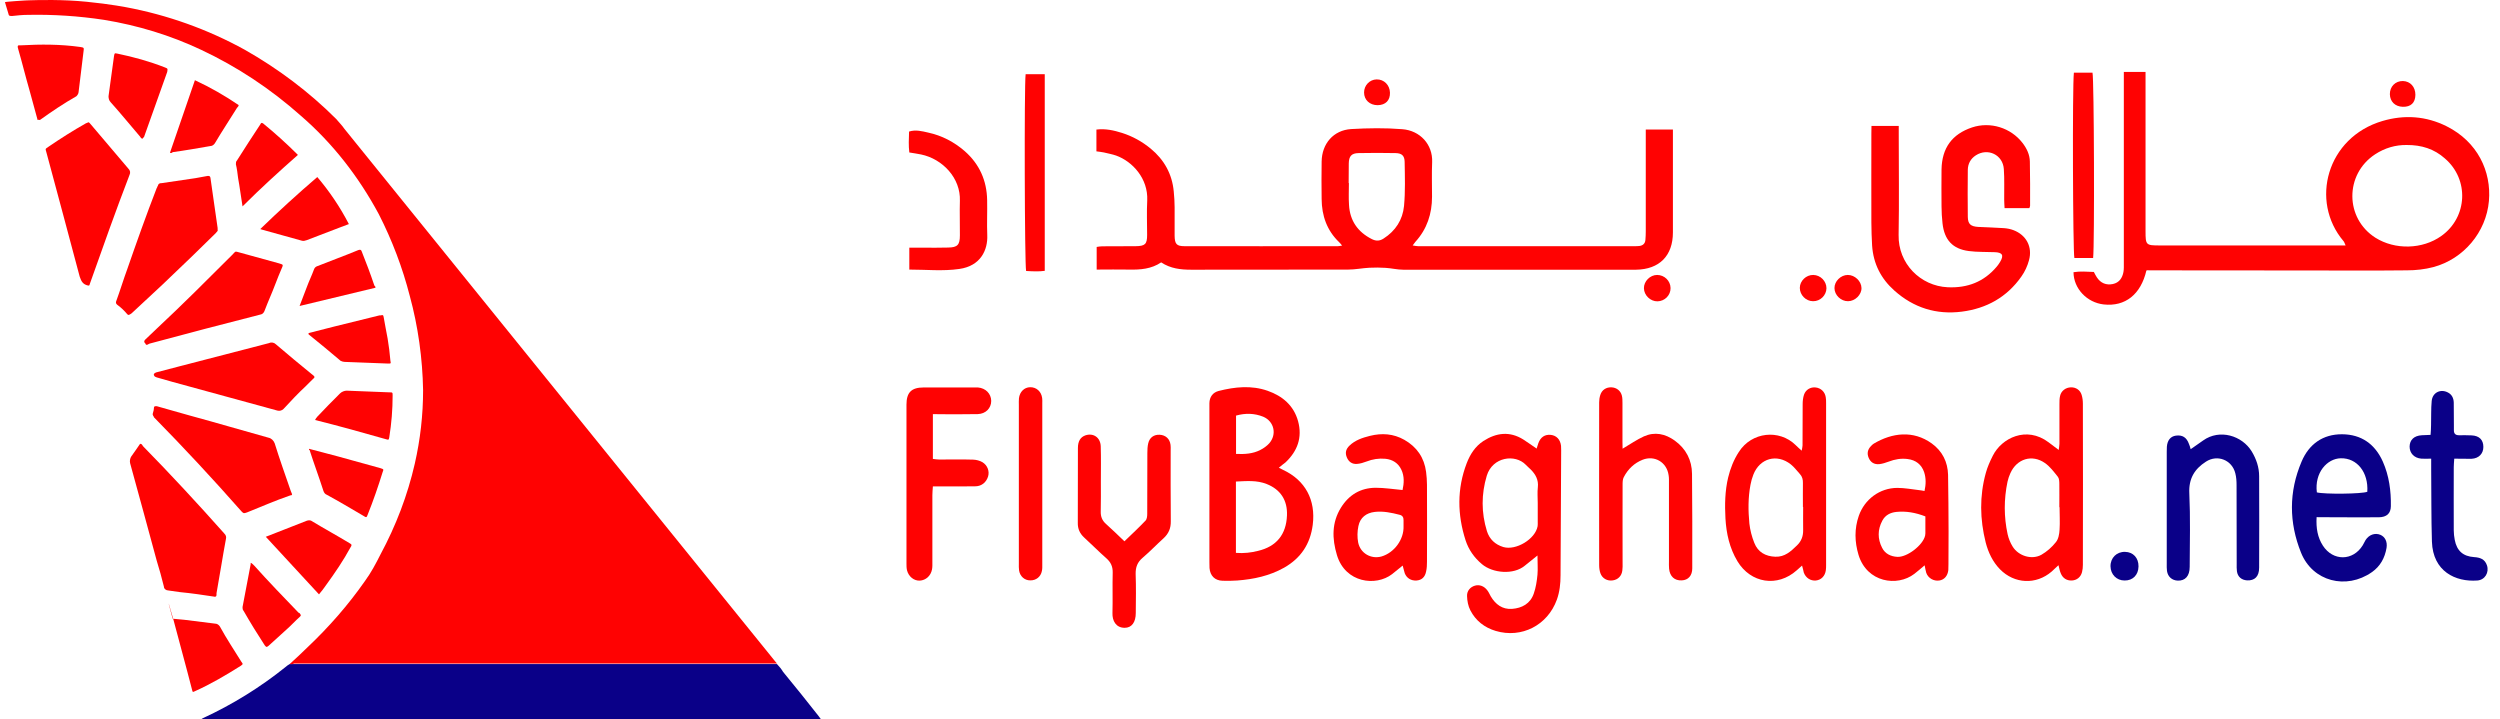 <svg width="139" height="40" viewBox="0 0 139 40" fill="none" xmlns="http://www.w3.org/2000/svg">
<g clip-path="url(#clip0_114_3254)">
<path d="M16.103 36.923H16.38H42.923H43.2C43.323 37.046 43.446 37.2 43.538 37.354C44.216 38.184 44.893 39.015 45.54 39.846C45.571 39.908 45.632 39.938 45.632 40H11.176C11.207 39.969 11.237 39.969 11.268 39.938C12.931 39.169 14.471 38.215 15.887 37.077C15.949 37.015 16.01 36.984 16.103 36.923Z" fill="#0A0088"/>
<path d="M16.103 36.923C16.441 36.615 16.78 36.307 17.119 35.969C18.289 34.861 19.367 33.63 20.29 32.307C20.629 31.845 20.906 31.322 21.153 30.83C22.015 29.23 22.661 27.537 23.062 25.783C23.37 24.429 23.524 23.075 23.524 21.691C23.493 19.937 23.247 18.152 22.785 16.459C22.384 14.89 21.799 13.352 21.06 11.905C19.952 9.844 18.504 7.966 16.718 6.428C15.056 4.951 13.208 3.72 11.176 2.766C9.482 1.966 7.666 1.412 5.787 1.104C4.371 0.889 2.954 0.797 1.538 0.827C1.261 0.827 0.953 0.858 0.676 0.889C0.522 0.889 0.491 0.889 0.46 0.735L0.275 0.12C0.337 0.089 1.384 0.027 1.384 0.027C1.415 0.027 2.554 -0.034 3.847 0.027C5.141 0.089 6.495 0.304 6.988 0.397C9.298 0.827 11.545 1.627 13.608 2.766C15.456 3.812 17.18 5.105 18.689 6.613C18.843 6.797 19.028 6.982 19.151 7.166L43.046 36.707C43.107 36.769 43.138 36.831 43.2 36.892C43.107 36.892 43.015 36.892 42.923 36.892H16.349C16.257 36.954 16.164 36.923 16.103 36.923Z" fill="#FF0202"/>
<path d="M7.789 24.676C7.881 24.676 7.912 24.737 7.943 24.799C9.482 26.368 10.991 27.999 12.469 29.661C12.562 29.753 12.592 29.845 12.562 29.968C12.377 30.953 12.223 31.969 12.038 32.984V33.076C12.038 33.169 11.976 33.199 11.884 33.169C11.268 33.076 10.652 32.984 10.006 32.922C9.79 32.892 9.575 32.861 9.359 32.83C9.236 32.83 9.113 32.738 9.113 32.615C8.99 32.122 8.866 31.661 8.712 31.169C8.22 29.353 7.727 27.537 7.234 25.753C7.204 25.63 7.234 25.476 7.296 25.383C7.481 25.137 7.635 24.891 7.789 24.676Z" fill="#FF0202"/>
<path d="M4.925 6.797C4.987 6.828 5.017 6.889 5.079 6.951C5.756 7.751 6.465 8.582 7.142 9.382C7.234 9.474 7.265 9.597 7.204 9.72C6.434 11.721 5.726 13.721 5.017 15.721C4.987 15.783 4.987 15.844 4.956 15.875H4.894C4.617 15.813 4.525 15.659 4.432 15.383C3.816 13.075 3.201 10.767 2.585 8.49C2.523 8.243 2.492 8.305 2.708 8.151C3.385 7.69 4.063 7.259 4.771 6.859L4.925 6.797Z" fill="#FF0202"/>
<path d="M12.1 12.767C12.13 12.859 12.038 12.89 12.007 12.951L10.652 14.275C9.575 15.321 8.466 16.367 7.358 17.383C7.327 17.413 7.296 17.444 7.234 17.475C7.173 17.506 7.142 17.537 7.08 17.475C6.926 17.29 6.742 17.106 6.526 16.952C6.434 16.89 6.434 16.798 6.465 16.736C6.68 16.152 6.865 15.536 7.08 14.952C7.604 13.444 8.127 11.967 8.712 10.459C8.743 10.428 8.743 10.367 8.774 10.336C8.805 10.213 8.866 10.182 8.99 10.182C9.605 10.09 10.252 9.997 10.868 9.905L11.545 9.782C11.638 9.782 11.669 9.782 11.699 9.874C11.822 10.797 11.976 11.751 12.1 12.675V12.767Z" fill="#FF0202"/>
<path d="M8.497 22.983C8.528 22.891 8.558 22.768 8.558 22.675C8.558 22.583 8.62 22.583 8.712 22.583C9.328 22.768 9.944 22.922 10.56 23.106C12.038 23.506 13.485 23.937 14.932 24.337C15.086 24.368 15.21 24.491 15.271 24.645C15.548 25.537 15.856 26.399 16.164 27.291L16.226 27.445C16.257 27.476 16.226 27.537 16.195 27.537C16.195 27.537 16.195 27.537 16.164 27.537L16.072 27.568C15.271 27.845 14.501 28.184 13.732 28.491C13.547 28.553 13.547 28.553 13.424 28.43C11.853 26.645 10.221 24.891 8.558 23.199C8.558 23.137 8.466 23.106 8.497 22.983Z" fill="#FF0202"/>
<path d="M17.488 20.952C17.488 20.983 17.457 21.045 17.427 21.045C17.273 21.198 17.149 21.322 16.996 21.475C16.564 21.875 16.164 22.306 15.764 22.737C15.671 22.829 15.548 22.86 15.425 22.829C13.485 22.306 11.515 21.752 9.575 21.229L8.712 20.983C8.651 20.952 8.589 20.952 8.558 20.86C8.528 20.768 8.62 20.737 8.682 20.706L9.975 20.368C11.638 19.937 13.3 19.506 14.963 19.075C15.086 19.014 15.24 19.044 15.333 19.137C16.01 19.721 16.688 20.275 17.365 20.829C17.427 20.86 17.457 20.921 17.488 20.952Z" fill="#FF0202"/>
<path d="M8.189 19.167C8.097 19.198 8.097 19.106 8.066 19.075C8.004 19.044 8.004 18.952 8.066 18.891C8.281 18.675 8.497 18.491 8.712 18.275C10.129 16.952 11.515 15.567 12.9 14.182C13.147 13.936 13.023 13.967 13.393 14.059L15.518 14.644C15.548 14.644 15.579 14.675 15.61 14.675C15.733 14.706 15.733 14.736 15.702 14.829C15.548 15.167 15.425 15.506 15.302 15.813C15.117 16.306 14.902 16.767 14.717 17.26C14.686 17.352 14.625 17.444 14.532 17.475C12.469 17.998 10.375 18.552 8.312 19.106L8.189 19.167Z" fill="#FF0202"/>
<path d="M2.092 6.674C1.938 6.089 1.784 5.536 1.63 4.982C1.415 4.243 1.23 3.474 1.014 2.735C1.014 2.705 0.984 2.643 0.984 2.612C0.984 2.581 0.984 2.52 1.045 2.52H1.168C2.277 2.458 3.355 2.458 4.463 2.612C4.648 2.643 4.679 2.643 4.648 2.828C4.556 3.597 4.463 4.366 4.371 5.105C4.371 5.197 4.309 5.289 4.248 5.351C3.539 5.751 2.862 6.213 2.215 6.674C2.123 6.643 2.123 6.674 2.092 6.674Z" fill="#FF0202"/>
<path d="M14.779 29.845L17.057 28.953C17.149 28.922 17.242 28.922 17.303 28.953C18.012 29.384 18.751 29.784 19.459 30.215C19.582 30.276 19.551 30.338 19.49 30.43C19.089 31.169 18.628 31.845 18.135 32.523C18.012 32.707 17.889 32.861 17.735 33.046C16.749 31.969 15.764 30.922 14.779 29.845Z" fill="#FF0202"/>
<path d="M7.912 7.72C7.85 7.69 7.82 7.659 7.789 7.597C7.234 6.951 6.711 6.305 6.157 5.689C6.064 5.597 6.034 5.474 6.034 5.351C6.126 4.612 6.249 3.843 6.341 3.105C6.372 2.951 6.372 2.951 6.526 2.981C7.419 3.166 8.312 3.412 9.174 3.751C9.328 3.812 9.328 3.812 9.298 3.997L8.004 7.628C7.973 7.628 7.943 7.69 7.912 7.72Z" fill="#FF0202"/>
<path d="M9.605 34.4L10.252 34.461L11.976 34.676C12.069 34.676 12.161 34.738 12.223 34.83C12.592 35.507 13.023 36.154 13.424 36.8C13.516 36.923 13.516 36.923 13.393 37.015C12.562 37.538 11.73 38.031 10.837 38.431C10.714 38.492 10.714 38.492 10.683 38.369C10.345 37.046 9.975 35.723 9.636 34.43C9.082 32.492 9.605 34.43 9.605 34.4Z" fill="#FF0202"/>
<path d="M17.642 9.844C18.32 10.644 18.905 11.505 19.397 12.459L18.905 12.644L17.057 13.352C16.965 13.382 16.872 13.413 16.78 13.382C16.041 13.167 15.302 12.982 14.563 12.767L14.471 12.736C15.487 11.751 16.564 10.767 17.642 9.844Z" fill="#FF0202"/>
<path d="M17.18 24.953L18.812 25.383L21.152 26.03C21.337 26.091 21.337 26.091 21.276 26.245C21.029 27.045 20.752 27.845 20.444 28.614C20.383 28.768 20.383 28.799 20.198 28.676C19.521 28.276 18.843 27.876 18.166 27.507C18.073 27.476 18.012 27.384 17.981 27.291C17.735 26.522 17.457 25.783 17.211 25.014C17.18 25.045 17.18 24.983 17.18 24.953Z" fill="#FF0202"/>
<path d="M9.451 8.49L10.837 4.459C11.699 4.859 12.5 5.32 13.27 5.843C13.27 5.905 13.208 5.966 13.177 5.997C12.777 6.643 12.346 7.29 11.946 7.967C11.884 8.059 11.792 8.12 11.699 8.12C10.991 8.243 10.283 8.367 9.605 8.459C9.544 8.52 9.482 8.52 9.451 8.49Z" fill="#FF0202"/>
<path d="M17.149 18.521C17.642 18.398 18.135 18.275 18.597 18.152L21.091 17.537H21.152C21.306 17.506 21.306 17.506 21.337 17.66C21.399 18.06 21.491 18.46 21.553 18.829C21.614 19.198 21.676 19.66 21.707 20.06C21.738 20.214 21.738 20.214 21.584 20.214L19.151 20.121C19.089 20.121 18.997 20.091 18.936 20.06C18.351 19.567 17.765 19.075 17.149 18.583C17.18 18.583 17.149 18.552 17.149 18.521Z" fill="#FF0202"/>
<path d="M17.519 23.352C17.55 23.291 17.581 23.229 17.642 23.168C18.043 22.737 18.474 22.306 18.905 21.875C18.997 21.783 19.151 21.721 19.274 21.721C20.075 21.752 20.875 21.783 21.645 21.814C21.83 21.814 21.83 21.814 21.83 21.998C21.83 22.768 21.768 23.537 21.645 24.306C21.614 24.46 21.614 24.46 21.491 24.429C20.198 24.06 18.874 23.691 17.519 23.352Z" fill="#FF0202"/>
<path d="M13.485 11.475C13.393 10.921 13.331 10.398 13.239 9.905C13.208 9.659 13.177 9.382 13.116 9.136C13.116 9.044 13.116 8.982 13.177 8.92C13.608 8.243 14.04 7.566 14.471 6.92C14.501 6.859 14.532 6.797 14.625 6.859C15.302 7.413 15.949 7.997 16.564 8.613C15.518 9.536 14.501 10.459 13.485 11.475Z" fill="#FF0202"/>
<path d="M13.947 31.292C14.009 31.322 14.07 31.384 14.132 31.445C14.932 32.338 15.764 33.199 16.595 34.061L16.657 34.092C16.749 34.215 16.749 34.215 16.657 34.307C16.411 34.523 16.195 34.769 15.949 34.984C15.61 35.292 15.271 35.6 14.932 35.907L14.84 35.969C14.779 35.969 14.748 35.907 14.717 35.877C14.317 35.261 13.916 34.615 13.547 33.969C13.485 33.907 13.485 33.815 13.485 33.753C13.639 32.953 13.793 32.122 13.947 31.322C13.916 31.353 13.916 31.322 13.947 31.292Z" fill="#FF0202"/>
<path d="M20.875 15.998L16.657 17.013L17.057 15.967C17.18 15.629 17.334 15.321 17.457 14.982C17.488 14.89 17.55 14.829 17.642 14.798C18.412 14.49 19.182 14.213 19.921 13.905C20.013 13.875 20.075 13.875 20.106 13.967C20.352 14.582 20.598 15.229 20.814 15.875C20.875 15.936 20.875 15.936 20.875 15.998Z" fill="#FF0202"/>
<path d="M91.505 7.204C92.033 7.204 92.499 7.204 93.014 7.204C93.014 7.37 93.014 7.522 93.014 7.668C93.014 9.419 93.014 11.169 93.014 12.92C93.014 14.221 92.266 14.976 90.963 14.996C90.223 15.003 89.475 14.996 88.728 14.996C85.162 14.996 81.589 15.003 78.023 14.996C77.694 14.996 77.371 14.913 77.042 14.893C76.74 14.872 76.439 14.872 76.144 14.886C75.746 14.906 75.348 14.989 74.957 14.989C72.05 14.996 69.142 14.989 66.235 14.996C65.645 14.996 65.082 14.934 64.561 14.588C64.02 14.955 63.409 15.003 62.778 14.989C62.189 14.976 61.599 14.989 60.975 14.989C60.975 14.56 60.975 14.166 60.975 13.73C61.071 13.716 61.174 13.695 61.283 13.695C61.901 13.695 62.525 13.695 63.142 13.688C63.67 13.681 63.78 13.578 63.78 13.059C63.78 12.422 63.752 11.778 63.786 11.142C63.841 9.924 62.964 8.976 62.058 8.65C61.839 8.574 61.606 8.533 61.379 8.477C61.249 8.45 61.112 8.436 60.961 8.415C60.961 8.007 60.961 7.619 60.961 7.204C61.462 7.142 61.928 7.246 62.388 7.391C62.97 7.578 63.498 7.868 63.978 8.263C64.726 8.879 65.172 9.675 65.261 10.65C65.288 10.941 65.309 11.232 65.309 11.522C65.316 12.048 65.302 12.581 65.309 13.107C65.316 13.571 65.419 13.688 65.864 13.688C68.703 13.695 71.542 13.688 74.382 13.688C74.443 13.688 74.505 13.675 74.621 13.654C74.546 13.564 74.505 13.508 74.457 13.467C73.778 12.816 73.49 12 73.483 11.066C73.476 10.373 73.469 9.675 73.483 8.983C73.497 7.986 74.141 7.239 75.122 7.176C76.068 7.121 77.028 7.107 77.968 7.183C78.956 7.259 79.669 8.034 79.627 9.017C79.6 9.654 79.621 10.297 79.621 10.934C79.621 11.889 79.34 12.74 78.695 13.446C78.654 13.495 78.62 13.55 78.544 13.647C78.674 13.668 78.763 13.688 78.846 13.688C82.858 13.688 86.869 13.688 90.874 13.688C90.97 13.688 91.066 13.688 91.162 13.675C91.347 13.647 91.464 13.543 91.484 13.349C91.498 13.183 91.505 13.017 91.505 12.851C91.505 11.142 91.505 9.432 91.505 7.723C91.505 7.578 91.505 7.412 91.505 7.204ZM74.985 10.18C74.992 10.18 74.992 10.18 74.999 10.18C74.999 10.581 74.978 10.989 75.005 11.391C75.053 12.27 75.492 12.899 76.274 13.294C76.507 13.412 76.713 13.405 76.933 13.259C77.591 12.837 77.989 12.221 78.064 11.453C78.139 10.643 78.112 9.82 78.098 8.996C78.091 8.657 77.941 8.519 77.598 8.512C76.912 8.498 76.219 8.498 75.534 8.512C75.143 8.519 74.999 8.685 74.992 9.086C74.985 9.453 74.985 9.813 74.985 10.18Z" fill="#FF0202"/>
<path d="M119.34 15.038C119.031 16.373 118.16 17.058 116.967 16.927C116.035 16.823 115.294 16.048 115.287 15.135C115.657 15.072 116.035 15.107 116.419 15.121C116.474 15.225 116.522 15.328 116.583 15.418C116.796 15.744 117.104 15.868 117.475 15.792C117.831 15.716 118.003 15.453 118.064 15.121C118.092 14.962 118.085 14.789 118.085 14.623C118.085 11.259 118.085 7.896 118.085 4.533C118.085 4.367 118.085 4.201 118.085 4C118.49 4 118.867 4 119.292 4C119.292 4.173 119.292 4.318 119.292 4.471C119.292 7.266 119.292 10.055 119.292 12.851C119.292 13.626 119.313 13.647 120.081 13.647C123.372 13.647 126.664 13.647 129.956 13.647C130.093 13.647 130.23 13.647 130.415 13.647C130.36 13.536 130.346 13.453 130.298 13.405C128.419 11.19 129.366 7.64 132.465 6.727C133.686 6.367 134.893 6.45 136.038 7.024C137.746 7.882 138.528 9.522 138.384 11.176C138.233 12.906 136.978 14.401 135.291 14.851C134.818 14.976 134.317 15.031 133.823 15.031C131.992 15.052 130.161 15.038 128.323 15.038C125.375 15.038 122.426 15.031 119.477 15.031C119.443 15.017 119.409 15.024 119.34 15.038ZM133.803 8.062C133.199 8.055 132.603 8.221 132.054 8.581C130.36 9.695 130.374 12.138 132.075 13.218C133.165 13.903 134.687 13.868 135.737 13.121C137.197 12.083 137.3 9.979 135.935 8.81C135.346 8.284 134.639 8.055 133.803 8.062Z" fill="#FF0202"/>
<path d="M104.054 7.003C104.596 7.003 105.056 7.003 105.57 7.003C105.57 7.176 105.57 7.329 105.57 7.474C105.57 9.335 105.597 11.197 105.563 13.059C105.529 14.657 106.777 15.903 108.299 15.972C109.39 16.02 110.302 15.674 111.015 14.83C111.083 14.747 111.152 14.657 111.207 14.56C111.426 14.194 111.337 14.034 110.905 14.021C110.425 14 109.938 14.021 109.465 13.958C108.567 13.841 108.107 13.342 108.004 12.422C107.97 12.104 107.949 11.785 107.949 11.467C107.943 10.789 107.943 10.104 107.949 9.425C107.97 8.228 108.532 7.46 109.643 7.086C110.658 6.747 111.803 7.1 112.455 7.951C112.688 8.256 112.853 8.595 112.86 8.983C112.88 9.799 112.873 10.623 112.873 11.439C112.873 11.474 112.853 11.515 112.832 11.571C112.386 11.571 111.941 11.571 111.454 11.571C111.447 11.405 111.433 11.252 111.433 11.107C111.426 10.54 111.454 9.965 111.413 9.398C111.358 8.602 110.521 8.207 109.856 8.637C109.568 8.823 109.417 9.1 109.41 9.439C109.403 10.311 109.396 11.19 109.41 12.062C109.417 12.457 109.568 12.588 109.979 12.616C110.459 12.643 110.946 12.65 111.426 12.685C111.605 12.699 111.783 12.733 111.947 12.796C112.661 13.066 113.017 13.73 112.812 14.47C112.729 14.782 112.585 15.1 112.393 15.37C111.584 16.526 110.446 17.155 109.074 17.328C107.661 17.508 106.4 17.114 105.33 16.159C104.582 15.495 104.157 14.664 104.089 13.654C104.061 13.225 104.054 12.796 104.048 12.36C104.041 10.72 104.048 9.079 104.048 7.439C104.054 7.308 104.054 7.176 104.054 7.003Z" fill="#FF0202"/>
<path d="M71.103 26.006C71.213 26.062 71.275 26.096 71.337 26.124C72.578 26.705 73.161 27.799 72.989 29.176C72.852 30.248 72.331 31.03 71.398 31.563C70.582 32.02 69.705 32.207 68.793 32.276C68.518 32.297 68.244 32.297 67.97 32.29C67.544 32.276 67.284 32.013 67.249 31.584C67.243 31.473 67.243 31.363 67.243 31.252C67.243 28.401 67.243 25.556 67.243 22.705C67.243 22.608 67.243 22.512 67.243 22.415C67.249 22.069 67.435 21.82 67.757 21.737C68.662 21.508 69.581 21.411 70.486 21.73C71.309 22.02 71.933 22.546 72.173 23.418C72.42 24.325 72.139 25.086 71.467 25.716C71.357 25.799 71.248 25.882 71.103 26.006ZM68.717 30.74C69.17 30.774 69.561 30.726 69.945 30.629C70.973 30.387 71.515 29.716 71.556 28.657C71.59 27.819 71.2 27.217 70.431 26.913C69.876 26.691 69.307 26.747 68.717 26.774C68.717 28.103 68.717 29.397 68.717 30.74ZM68.724 23.107C68.724 23.847 68.724 24.532 68.724 25.238C69.211 25.259 69.663 25.231 70.075 25.017C70.253 24.927 70.431 24.802 70.569 24.65C71.007 24.152 70.843 23.425 70.233 23.169C69.746 22.975 69.245 22.961 68.724 23.107Z" fill="#FF0202"/>
<path d="M85.484 30.885C85.203 31.113 84.99 31.28 84.778 31.453C84.154 31.972 82.995 31.875 82.391 31.363C81.966 31.003 81.657 30.567 81.486 30.041C81.026 28.608 81.006 27.176 81.548 25.757C81.74 25.259 82.021 24.816 82.48 24.518C83.2 24.055 83.941 23.965 84.695 24.436C84.935 24.588 85.168 24.761 85.436 24.941C85.47 24.837 85.498 24.74 85.532 24.643C85.655 24.304 85.895 24.145 86.225 24.179C86.54 24.214 86.753 24.436 86.794 24.788C86.801 24.871 86.801 24.954 86.801 25.038C86.787 27.356 86.78 29.674 86.766 31.992C86.766 32.456 86.718 32.906 86.561 33.342C86.046 34.767 84.599 35.508 83.159 35.079C82.535 34.892 82.048 34.511 81.753 33.937C81.63 33.702 81.575 33.411 81.568 33.141C81.555 32.843 81.76 32.629 82.014 32.56C82.261 32.491 82.522 32.587 82.7 32.83C82.775 32.927 82.823 33.044 82.885 33.155C83.152 33.605 83.529 33.889 84.064 33.854C84.627 33.812 85.086 33.563 85.278 33.003C85.395 32.67 85.45 32.304 85.484 31.951C85.511 31.626 85.484 31.293 85.484 30.885ZM85.498 27.965C85.498 27.674 85.47 27.377 85.504 27.093C85.552 26.678 85.374 26.366 85.1 26.096C85.011 26.006 84.915 25.93 84.832 25.84C84.243 25.231 82.988 25.397 82.665 26.449C82.357 27.473 82.357 28.505 82.672 29.529C82.816 29.985 83.132 30.276 83.584 30.415C84.284 30.622 85.361 29.979 85.491 29.259C85.504 29.176 85.498 29.093 85.498 29.01C85.498 28.657 85.498 28.311 85.498 27.965Z" fill="#FF0202"/>
<path d="M114.451 31.425C114.293 31.57 114.183 31.681 114.073 31.778C113.209 32.525 112.002 32.47 111.2 31.653C110.795 31.238 110.549 30.719 110.405 30.165C110.082 28.878 110.055 27.584 110.411 26.297C110.501 25.965 110.645 25.646 110.802 25.335C111.289 24.359 112.668 23.667 113.895 24.588C114.073 24.719 114.245 24.851 114.464 25.017C114.478 24.878 114.505 24.782 114.505 24.678C114.505 23.944 114.505 23.204 114.505 22.47C114.505 22.318 114.505 22.159 114.54 22.013C114.601 21.73 114.855 21.543 115.143 21.536C115.417 21.529 115.657 21.681 115.74 21.958C115.788 22.117 115.808 22.283 115.808 22.449C115.815 25.432 115.815 28.422 115.808 31.404C115.808 31.543 115.795 31.681 115.76 31.812C115.685 32.096 115.465 32.262 115.198 32.276C114.917 32.29 114.691 32.151 114.581 31.882C114.526 31.757 114.499 31.619 114.451 31.425ZM114.512 28.2C114.505 28.2 114.505 28.2 114.499 28.2C114.499 27.771 114.505 27.342 114.499 26.913C114.499 26.781 114.492 26.608 114.423 26.518C114.204 26.242 113.977 25.937 113.696 25.743C112.983 25.245 112.133 25.508 111.776 26.311C111.707 26.463 111.653 26.622 111.618 26.781C111.413 27.757 111.413 28.74 111.625 29.709C111.68 29.951 111.776 30.186 111.906 30.394C112.236 30.92 112.976 31.141 113.504 30.844C113.806 30.671 114.087 30.422 114.306 30.145C114.451 29.972 114.499 29.688 114.512 29.446C114.54 29.03 114.512 28.615 114.512 28.2Z" fill="#FF0202"/>
<path d="M100.194 31.446C100.084 31.549 99.988 31.626 99.899 31.709C98.829 32.664 97.341 32.435 96.6 31.203C96.161 30.47 95.983 29.66 95.935 28.823C95.894 28.062 95.907 27.294 96.086 26.546C96.209 26.041 96.394 25.57 96.676 25.134C97.396 24 98.932 23.861 99.83 24.74C99.926 24.837 100.029 24.927 100.173 25.058C100.194 24.941 100.221 24.851 100.221 24.768C100.228 24.006 100.221 23.238 100.228 22.477C100.228 22.297 100.248 22.11 100.303 21.944C100.399 21.66 100.674 21.508 100.955 21.543C101.243 21.577 101.462 21.785 101.51 22.076C101.531 22.186 101.531 22.297 101.531 22.408C101.531 25.411 101.531 28.408 101.531 31.411C101.531 31.508 101.531 31.605 101.517 31.702C101.476 32.027 101.256 32.248 100.962 32.276C100.667 32.304 100.399 32.131 100.29 31.833C100.269 31.715 100.235 31.598 100.194 31.446ZM100.255 28.186C100.248 28.186 100.248 28.186 100.242 28.186C100.242 27.743 100.235 27.3 100.242 26.858C100.248 26.671 100.207 26.498 100.077 26.359C99.912 26.179 99.761 25.972 99.57 25.82C98.801 25.21 97.841 25.474 97.485 26.394C97.416 26.574 97.361 26.761 97.327 26.954C97.19 27.667 97.197 28.394 97.265 29.107C97.306 29.473 97.403 29.847 97.54 30.186C97.739 30.698 98.164 30.934 98.705 30.954C99.234 30.975 99.57 30.657 99.912 30.325C100.159 30.089 100.262 29.806 100.255 29.466C100.248 29.044 100.255 28.615 100.255 28.186Z" fill="#FF0202"/>
<path d="M90.216 24.948C90.641 24.698 91.004 24.442 91.402 24.262C92.005 23.993 92.588 24.117 93.117 24.498C93.74 24.948 94.07 25.584 94.076 26.345C94.097 28.096 94.09 29.847 94.09 31.598C94.09 32.006 93.864 32.255 93.507 32.269C93.103 32.29 92.842 32.048 92.801 31.619C92.787 31.48 92.794 31.342 92.794 31.203C92.794 29.757 92.794 28.311 92.794 26.871C92.794 26.719 92.801 26.567 92.774 26.415C92.671 25.695 91.992 25.3 91.327 25.563C90.86 25.75 90.517 26.082 90.284 26.525C90.216 26.65 90.216 26.816 90.216 26.968C90.209 28.415 90.216 29.861 90.216 31.3C90.216 31.439 90.223 31.577 90.202 31.715C90.168 32.02 89.962 32.228 89.674 32.269C89.372 32.318 89.084 32.165 88.981 31.868C88.933 31.729 88.913 31.57 88.913 31.418C88.906 28.401 88.913 25.39 88.913 22.373C88.913 22.235 88.933 22.096 88.975 21.965C89.064 21.674 89.311 21.522 89.605 21.536C89.88 21.55 90.106 21.723 90.175 21.993C90.209 22.124 90.209 22.269 90.209 22.408C90.209 23.128 90.209 23.854 90.209 24.574C90.216 24.705 90.216 24.823 90.216 24.948Z" fill="#FF0202"/>
<path d="M128.803 28.754C128.769 29.37 128.858 29.882 129.153 30.338C129.716 31.21 130.826 31.197 131.368 30.318C131.423 30.221 131.471 30.117 131.526 30.027C131.718 29.729 132.047 29.612 132.349 29.736C132.609 29.847 132.747 30.117 132.692 30.463C132.596 31.023 132.342 31.487 131.876 31.812C130.449 32.809 128.584 32.331 127.939 30.733C127.261 29.051 127.254 27.342 127.967 25.667C128.378 24.692 129.153 24.138 130.223 24.145C131.286 24.152 132.047 24.685 132.486 25.667C132.836 26.456 132.945 27.294 132.932 28.145C132.925 28.553 132.699 28.754 132.26 28.761C131.519 28.767 130.772 28.761 130.031 28.761C129.626 28.754 129.229 28.754 128.803 28.754ZM128.817 27.377C129.242 27.487 131.334 27.466 131.622 27.342C131.691 26.262 131.053 25.46 130.148 25.48C129.386 25.494 128.68 26.283 128.817 27.377Z" fill="#0A0088"/>
<path d="M77.989 31.446C77.755 31.633 77.577 31.785 77.399 31.923C76.501 32.615 74.8 32.414 74.334 30.864C74.059 29.951 74.039 29.058 74.56 28.221C75.005 27.508 75.65 27.127 76.48 27.12C76.967 27.12 77.46 27.197 77.982 27.245C78.064 26.878 78.091 26.477 77.913 26.11C77.742 25.75 77.433 25.55 77.028 25.508C76.665 25.474 76.315 25.529 75.979 25.66C75.815 25.723 75.636 25.778 75.465 25.792C75.184 25.82 74.985 25.681 74.882 25.425C74.779 25.176 74.834 24.968 75.026 24.782C75.348 24.47 75.753 24.339 76.164 24.235C76.83 24.069 77.474 24.11 78.085 24.456C78.777 24.851 79.189 25.446 79.291 26.242C79.319 26.477 79.34 26.712 79.34 26.948C79.346 28.38 79.346 29.806 79.34 31.238C79.34 31.418 79.333 31.598 79.291 31.778C79.23 32.089 79.045 32.255 78.763 32.276C78.462 32.297 78.215 32.151 78.105 31.875C78.064 31.75 78.037 31.612 77.989 31.446ZM78.037 29.259C78.037 29.148 78.037 29.037 78.037 28.927C78.043 28.767 77.975 28.657 77.817 28.622C77.365 28.505 76.905 28.408 76.432 28.463C75.966 28.518 75.623 28.774 75.527 29.252C75.465 29.543 75.458 29.868 75.513 30.159C75.636 30.767 76.233 31.1 76.809 30.941C77.522 30.733 78.064 29.992 78.037 29.259Z" fill="#FF0202"/>
<path d="M107.01 31.432C106.791 31.612 106.619 31.771 106.434 31.909C105.481 32.636 103.801 32.387 103.334 30.851C103.115 30.124 103.101 29.397 103.348 28.684C103.67 27.757 104.514 27.134 105.481 27.127C105.892 27.127 106.297 27.203 106.708 27.252C106.797 27.259 106.893 27.28 107.003 27.3C107.085 26.934 107.092 26.588 106.983 26.256C106.839 25.826 106.516 25.577 106.064 25.522C105.7 25.474 105.35 25.536 105.008 25.667C104.843 25.73 104.665 25.785 104.493 25.806C104.205 25.833 104.006 25.709 103.897 25.453C103.794 25.21 103.842 24.989 104.027 24.802C104.075 24.754 104.123 24.698 104.185 24.664C105.2 24.062 106.372 23.91 107.408 24.657C107.997 25.086 108.292 25.681 108.313 26.401C108.334 27.453 108.334 28.512 108.34 29.57C108.34 30.165 108.334 30.767 108.334 31.363C108.334 31.473 108.334 31.584 108.327 31.695C108.292 32.013 108.107 32.235 107.826 32.276C107.517 32.325 107.202 32.145 107.099 31.847C107.065 31.729 107.044 31.605 107.01 31.432ZM107.051 28.712C106.496 28.498 105.974 28.408 105.433 28.463C105.11 28.498 104.822 28.636 104.658 28.947C104.39 29.446 104.39 29.965 104.644 30.456C104.809 30.788 105.124 30.941 105.488 30.961C106.029 30.996 106.921 30.311 107.037 29.778C107.044 29.736 107.051 29.695 107.051 29.653C107.051 29.349 107.051 29.044 107.051 28.712Z" fill="#FF0202"/>
<path d="M51.868 23.024C51.868 23.875 51.868 24.671 51.868 25.515C51.984 25.529 52.101 25.55 52.218 25.55C52.849 25.55 53.486 25.536 54.117 25.556C54.289 25.564 54.474 25.612 54.618 25.695C54.906 25.868 55.022 26.2 54.94 26.484C54.844 26.809 54.584 27.03 54.248 27.038C53.617 27.051 52.979 27.044 52.348 27.044C52.197 27.044 52.053 27.044 51.868 27.044C51.854 27.245 51.84 27.39 51.84 27.536C51.84 28.774 51.84 30.006 51.84 31.245C51.84 31.383 51.847 31.522 51.82 31.66C51.751 32.02 51.477 32.262 51.141 32.283C50.819 32.297 50.517 32.062 50.428 31.702C50.4 31.584 50.4 31.453 50.4 31.328C50.4 28.387 50.4 25.439 50.4 22.498C50.4 21.82 50.675 21.543 51.354 21.543C52.293 21.543 53.226 21.543 54.165 21.543C54.234 21.543 54.302 21.543 54.371 21.543C54.803 21.577 55.105 21.889 55.112 22.29C55.112 22.692 54.81 23.01 54.364 23.024C53.692 23.038 53.013 23.031 52.341 23.031C52.183 23.024 52.039 23.024 51.868 23.024Z" fill="#FF0202"/>
<path d="M62.518 30.096C62.929 29.702 63.32 29.335 63.69 28.947C63.773 28.864 63.786 28.691 63.786 28.567C63.793 27.439 63.793 26.318 63.793 25.19C63.793 25.01 63.8 24.823 63.841 24.65C63.917 24.325 64.157 24.159 64.472 24.172C64.808 24.186 65.041 24.401 65.082 24.733C65.096 24.83 65.089 24.927 65.089 25.024C65.089 26.345 65.082 27.66 65.096 28.982C65.103 29.377 64.973 29.674 64.685 29.937C64.294 30.29 63.931 30.671 63.533 31.01C63.238 31.259 63.135 31.536 63.142 31.916C63.169 32.636 63.156 33.363 63.149 34.082C63.149 34.601 62.922 34.906 62.532 34.906C62.038 34.906 61.839 34.504 61.853 34.089C61.873 33.342 61.846 32.587 61.866 31.84C61.873 31.501 61.764 31.266 61.517 31.044C61.091 30.671 60.694 30.262 60.275 29.882C60.035 29.66 59.919 29.397 59.926 29.072C59.932 27.681 59.926 26.297 59.932 24.906C59.932 24.525 60.077 24.304 60.344 24.207C60.79 24.055 61.187 24.325 61.201 24.816C61.222 25.467 61.208 26.124 61.208 26.774C61.208 27.328 61.215 27.889 61.201 28.442C61.194 28.726 61.283 28.947 61.496 29.134C61.839 29.439 62.161 29.757 62.518 30.096Z" fill="#FF0202"/>
<path d="M121.802 24.975C122.049 24.802 122.275 24.65 122.494 24.491C123.413 23.833 124.661 24.221 125.196 25.1C125.45 25.522 125.608 25.979 125.608 26.477C125.615 28.172 125.615 29.868 125.608 31.563C125.608 32.055 125.361 32.29 124.936 32.269C124.627 32.248 124.415 32.069 124.373 31.764C124.353 31.626 124.36 31.487 124.36 31.349C124.36 29.889 124.36 28.428 124.353 26.975C124.353 26.754 124.339 26.525 124.284 26.318C124.106 25.577 123.29 25.252 122.652 25.667C122.014 26.076 121.685 26.615 121.726 27.432C121.788 28.788 121.754 30.152 121.747 31.515C121.747 32.034 121.493 32.297 121.082 32.283C120.766 32.269 120.533 32.069 120.485 31.75C120.465 31.612 120.471 31.473 120.471 31.335C120.471 29.266 120.471 27.197 120.471 25.128C120.471 25.031 120.471 24.934 120.478 24.837C120.506 24.477 120.684 24.262 120.979 24.221C121.342 24.172 121.576 24.318 121.706 24.685C121.74 24.761 121.768 24.851 121.802 24.975Z" fill="#0A0088"/>
<path d="M136.457 25.501C136.443 25.702 136.429 25.84 136.429 25.979C136.429 27.148 136.422 28.311 136.429 29.48C136.429 29.66 136.45 29.84 136.484 30.02C136.601 30.629 136.95 30.934 137.561 30.975C137.89 30.996 138.157 31.086 138.274 31.432C138.411 31.833 138.157 32.248 137.739 32.276C136.525 32.366 135.27 31.771 135.215 30.117C135.174 28.774 135.188 27.425 135.174 26.076C135.174 25.896 135.174 25.723 135.174 25.501C134.955 25.501 134.79 25.515 134.626 25.501C134.228 25.467 133.974 25.197 133.974 24.83C133.981 24.456 134.221 24.228 134.646 24.2C134.797 24.193 134.948 24.186 135.14 24.179C135.154 23.979 135.167 23.806 135.167 23.626C135.181 23.183 135.16 22.733 135.202 22.297C135.243 21.833 135.682 21.612 136.086 21.813C136.319 21.923 136.422 22.131 136.429 22.387C136.436 22.802 136.436 23.218 136.436 23.64C136.436 23.736 136.436 23.833 136.436 23.93C136.436 24.124 136.539 24.2 136.724 24.2C136.957 24.2 137.19 24.193 137.424 24.207C137.849 24.228 138.075 24.456 138.075 24.851C138.075 25.224 137.821 25.487 137.424 25.508C137.115 25.515 136.813 25.501 136.457 25.501Z" fill="#0A0088"/>
<path d="M50.558 14.989C50.558 14.588 50.558 14.207 50.558 13.771C50.832 13.771 51.093 13.771 51.347 13.771C51.799 13.771 52.259 13.778 52.711 13.764C53.233 13.758 53.37 13.619 53.37 13.086C53.377 12.45 53.349 11.806 53.37 11.169C53.418 9.903 52.41 8.837 51.21 8.588C51.011 8.547 50.805 8.519 50.558 8.477C50.51 8.097 50.531 7.716 50.544 7.315C50.908 7.197 51.264 7.294 51.6 7.37C52.368 7.536 53.047 7.889 53.644 8.408C54.46 9.128 54.865 10.041 54.885 11.121C54.899 11.771 54.865 12.429 54.892 13.079C54.926 13.875 54.542 14.789 53.329 14.955C52.43 15.086 51.498 14.989 50.558 14.989Z" fill="#FF0202"/>
<path d="M56.648 26.934C56.648 25.46 56.648 23.993 56.648 22.518C56.648 22.394 56.641 22.269 56.654 22.145C56.696 21.785 56.949 21.536 57.272 21.529C57.621 21.522 57.896 21.764 57.944 22.131C57.958 22.228 57.951 22.325 57.951 22.422C57.951 25.404 57.951 28.387 57.951 31.369C57.951 31.494 57.958 31.619 57.93 31.743C57.868 32.069 57.608 32.276 57.279 32.269C56.963 32.269 56.709 32.041 56.661 31.715C56.641 31.591 56.648 31.466 56.648 31.342C56.648 29.875 56.648 28.408 56.648 26.934Z" fill="#FF0202"/>
<path d="M57.025 4.125C57.388 4.125 57.724 4.125 58.088 4.125C58.088 7.765 58.088 11.384 58.088 15.059C57.745 15.107 57.395 15.086 57.052 15.066C56.97 14.754 56.943 4.747 57.025 4.125Z" fill="#FF0202"/>
<path d="M116.378 14.346C116.014 14.346 115.678 14.346 115.335 14.346C115.253 14.041 115.219 4.754 115.308 4.042C115.472 4.042 115.644 4.042 115.822 4.042C116 4.042 116.179 4.042 116.343 4.042C116.432 4.367 116.46 13.654 116.378 14.346Z" fill="#FF0202"/>
<path d="M118.126 32.276C117.68 32.276 117.351 31.937 117.344 31.487C117.338 31.017 117.687 30.671 118.154 30.684C118.606 30.691 118.908 31.023 118.901 31.494C118.894 31.965 118.586 32.283 118.126 32.276Z" fill="#0A0088"/>
<path d="M102.738 15.287C103.129 15.287 103.492 15.633 103.499 16.014C103.506 16.387 103.142 16.747 102.751 16.747C102.361 16.754 101.997 16.408 101.997 16.02C101.99 15.64 102.347 15.287 102.738 15.287Z" fill="#FF0202"/>
<path d="M100.818 15.287C101.222 15.294 101.551 15.633 101.551 16.027C101.544 16.422 101.208 16.754 100.804 16.747C100.406 16.747 100.07 16.401 100.07 16.007C100.07 15.619 100.42 15.28 100.818 15.287Z" fill="#FF0202"/>
<path d="M92.883 16.014C92.89 16.415 92.561 16.747 92.156 16.754C91.766 16.761 91.409 16.422 91.402 16.027C91.395 15.64 91.745 15.287 92.136 15.287C92.54 15.287 92.876 15.612 92.883 16.014Z" fill="#FF0202"/>
<path d="M134.296 5.273C134.29 5.716 134.043 5.952 133.59 5.938C133.165 5.924 132.884 5.647 132.877 5.239C132.87 4.81 133.186 4.498 133.604 4.505C134.015 4.519 134.296 4.83 134.296 5.273Z" fill="#FF0202"/>
<path d="M76.597 5.848C76.158 5.848 75.842 5.557 75.842 5.142C75.842 4.747 76.151 4.422 76.542 4.415C76.953 4.408 77.269 4.727 77.282 5.149C77.296 5.578 77.042 5.841 76.597 5.848Z" fill="#FF0202"/>
</g>
<defs>
<clipPath id="clip0_114_3254">
<rect width="138.4" height="40" fill="white"/>
</clipPath>
</defs>
</svg>
